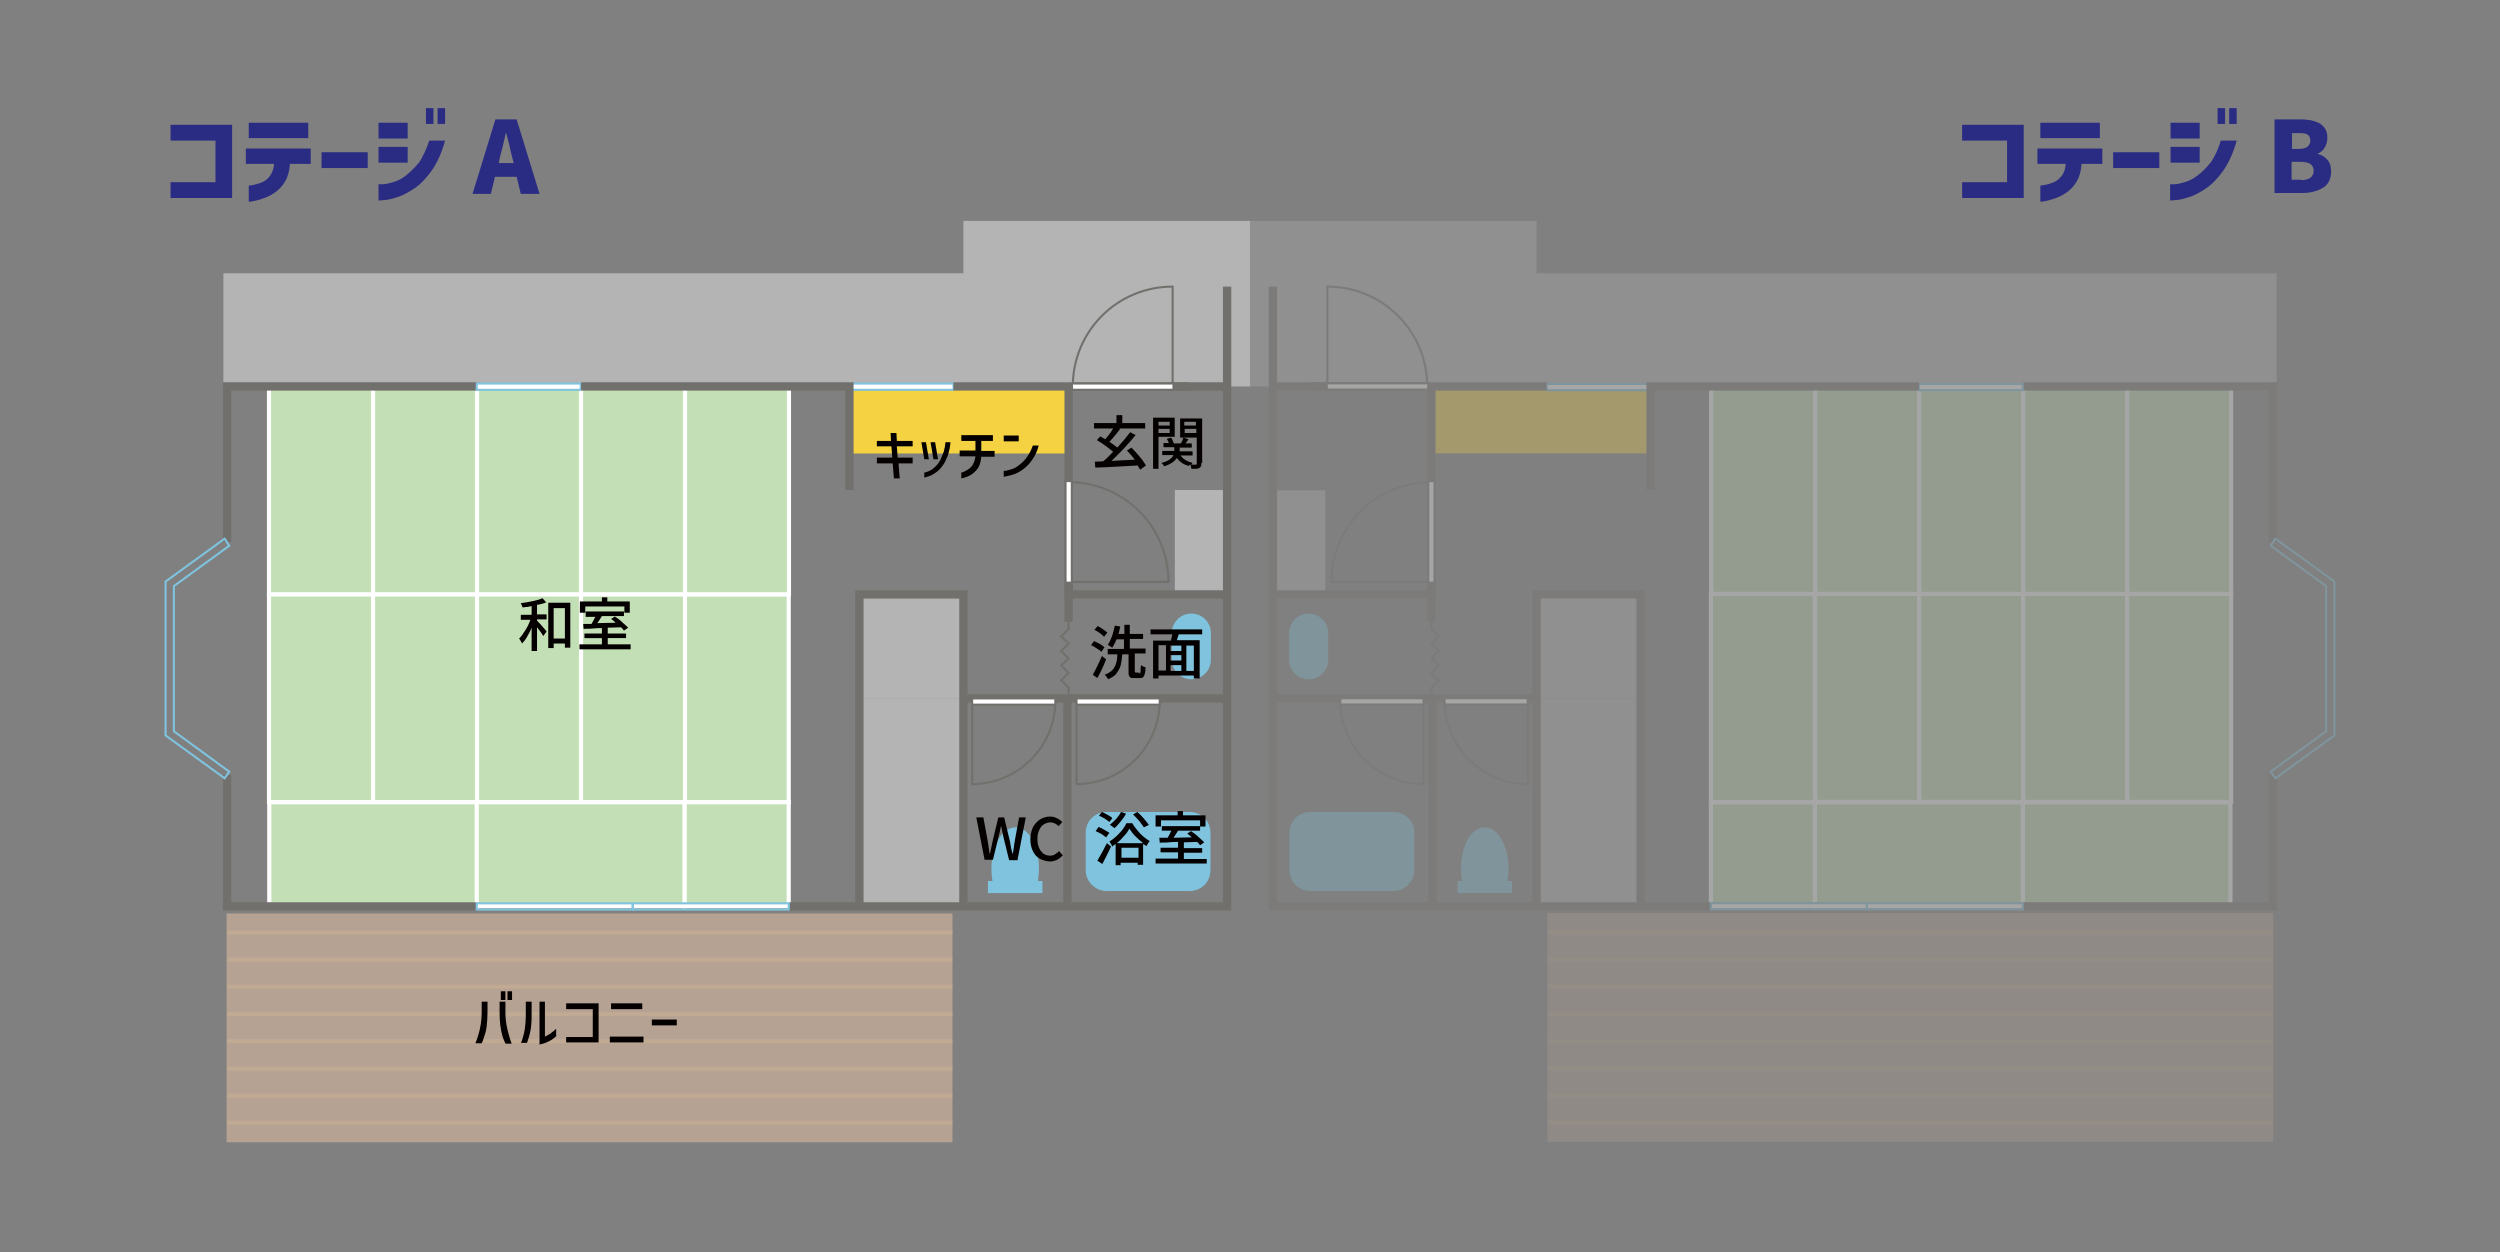 <svg xmlns="http://www.w3.org/2000/svg" xmlns:xlink="http://www.w3.org/1999/xlink" version="1.1" id="レイヤー_1" x="0px" y="0px" width="601px" height="301px" viewBox="0 0 601 301" xml:space="preserve"><rect x="0" y="0" width="601" height="301" fill="#808080" stroke="none"/> <g> <g opacity="0.3"> <polyline fill="#B4B4B5" points="300.5,92.9 300.5,53.1 369.4,53.1 369.4,65.7 547.3,65.7 547.3,92.9 "></polyline> <rect x="344.1" y="92.8" fill="#F4D241" width="52.7" height="16.2"></rect> <rect x="369.4" y="142.9" transform="matrix(4.496498e-11 -1 1 4.496498e-11 226.564 537.321)" fill="#B4B4B5" width="25" height="25"></rect> <rect x="356.9" y="180.4" transform="matrix(4.489304e-11 -1 1 4.489304e-11 189.064 574.821)" fill="#B4B4B5" width="50" height="25"></rect> <g> <rect x="398.8" y="155.4" transform="matrix(4.489279e-11 1 -1 4.489279e-11 591.704 -255.992)" fill="#C2DFB5" stroke="#FFFFFF" stroke-miterlimit="10" width="50" height="25"></rect> <rect x="423.8" y="155.3" transform="matrix(4.489279e-11 1 -1 4.489279e-11 616.665 -281.031)" fill="#C2DFB5" stroke="#FFFFFF" stroke-miterlimit="10" width="50" height="25"></rect> <rect x="448.8" y="155.3" transform="matrix(4.489279e-11 1 -1 4.489279e-11 641.665 -306.031)" fill="#C2DFB5" stroke="#FFFFFF" stroke-miterlimit="10" width="50" height="25"></rect> <rect x="473.8" y="155.3" transform="matrix(4.489279e-11 1 -1 4.489279e-11 666.665 -331.031)" fill="#C2DFB5" stroke="#FFFFFF" stroke-miterlimit="10" width="50" height="25"></rect> <rect x="498.8" y="155.3" transform="matrix(4.489279e-11 1 -1 4.489279e-11 691.665 -356.031)" fill="#C2DFB5" stroke="#FFFFFF" stroke-miterlimit="10" width="50" height="25"></rect> <rect x="398.8" y="105.3" transform="matrix(4.489279e-11 1 -1 4.489279e-11 541.665 -306.031)" fill="#C2DFB5" stroke="#FFFFFF" stroke-miterlimit="10" width="50" height="25"></rect> <rect x="423.8" y="105.3" transform="matrix(4.489279e-11 1 -1 4.489279e-11 566.665 -331.031)" fill="#C2DFB5" stroke="#FFFFFF" stroke-miterlimit="10" width="50" height="25"></rect> <rect x="448.8" y="105.3" transform="matrix(4.489279e-11 1 -1 4.489279e-11 591.665 -356.031)" fill="#C2DFB5" stroke="#FFFFFF" stroke-miterlimit="10" width="50" height="25"></rect> <rect x="473.8" y="105.3" transform="matrix(4.489279e-11 1 -1 4.489279e-11 616.665 -381.031)" fill="#C2DFB5" stroke="#FFFFFF" stroke-miterlimit="10" width="50" height="25"></rect> <rect x="498.8" y="105.3" transform="matrix(4.489279e-11 1 -1 4.489279e-11 641.665 -406.031)" fill="#C2DFB5" stroke="#FFFFFF" stroke-miterlimit="10" width="50" height="25"></rect> <rect x="486.2" y="192.9" fill="#C2DFB5" stroke="#FFFFFF" stroke-miterlimit="10" width="50" height="25"></rect> <rect x="436.3" y="192.9" fill="#C2DFB5" stroke="#FFFFFF" stroke-miterlimit="10" width="50" height="25"></rect> <rect x="411.3" y="192.9" fill="#C2DFB5" stroke="#FFFFFF" stroke-miterlimit="10" width="25" height="25"></rect> </g> <rect x="299.8" y="124.1" transform="matrix(4.496498e-11 -1 1 4.496498e-11 181.993 442.673)" fill="#B4B4B5" width="25" height="12.5"></rect> <rect x="372" y="219.5" fill="#B6A293" width="174.5" height="55"></rect> <polyline fill="none" stroke="#71706C" stroke-width="2" stroke-miterlimit="10" points="546.4,130.3 546.4,92.9 486.3,92.9 "></polyline> <polyline fill="none" stroke="#71706C" stroke-width="2" stroke-miterlimit="10" points="394.4,217.9 394.4,142.9 369.4,142.9 369.4,217.9 "></polyline> <polyline fill="none" stroke="#71706C" stroke-width="2" stroke-miterlimit="10" points="546.4,186.3 546.4,217.9 486.3,217.9 "></polyline> <polyline fill="none" points="547.3,130.2 560.2,141.1 560.2,179 547.3,187.9 "></polyline> <path fill="#7FC3DE" d="M335,214.2h-20c-2.8,0-5-2.2-5-5v-9c0-2.8,2.2-5,5-5h20c2.8,0,5,2.2,5,5v9 C340,211.9,337.7,214.2,335,214.2z"></path> <line fill="none" stroke="#71706C" stroke-width="2" stroke-miterlimit="10" x1="344.5" y1="142.9" x2="305.5" y2="142.9"></line> <polyline fill="none" stroke="#71706C" stroke-width="2" stroke-miterlimit="10" points="306,68.9 306,217.9 411.3,217.9 "></polyline> <line fill="none" stroke="#71706C" stroke-width="2" stroke-miterlimit="10" x1="319.8" y1="92.9" x2="306" y2="92.9"></line> <line fill="none" stroke="#71706C" stroke-width="2" stroke-miterlimit="10" x1="344.4" y1="167.9" x2="344.4" y2="217.9"></line> <line fill="none" stroke="#71706C" stroke-width="2" stroke-miterlimit="10" x1="344.1" y1="149.5" x2="344.1" y2="139.7"></line> <g> <line opacity="0.3" fill="none" stroke="#D6BB96" stroke-miterlimit="10" x1="372" y1="224.2" x2="546.4" y2="224.2"></line> <line opacity="0.3" fill="none" stroke="#D6BB96" stroke-miterlimit="10" x1="372" y1="230.7" x2="546.4" y2="230.7"></line> <line opacity="0.3" fill="none" stroke="#D6BB96" stroke-miterlimit="10" x1="372" y1="237.2" x2="546.4" y2="237.2"></line> <line opacity="0.3" fill="none" stroke="#D6BB96" stroke-miterlimit="10" x1="372" y1="243.8" x2="546.4" y2="243.8"></line> <line opacity="0.3" fill="none" stroke="#D6BB96" stroke-miterlimit="10" x1="372" y1="250.3" x2="546.4" y2="250.3"></line> <line opacity="0.3" fill="none" stroke="#D6BB96" stroke-miterlimit="10" x1="372" y1="256.9" x2="546.4" y2="256.9"></line> <line opacity="0.3" fill="none" stroke="#D6BB96" stroke-miterlimit="10" x1="372" y1="263.4" x2="546.4" y2="263.4"></line> <line opacity="0.3" fill="none" stroke="#D6BB96" stroke-miterlimit="10" x1="372" y1="269.9" x2="546.4" y2="269.9"></line> </g> <g> <polyline fill="none" stroke="#71706C" stroke-width="0.5" stroke-miterlimit="10" points="344.1,149 344.1,151.2 345.9,153 344.1,154.7 345.9,156.5 344.1,158.3 345.9,160 344.1,161.8 345.9,163.5 344.1,165.3 344.1,168.7 "></polyline> </g> <rect x="448.8" y="217.1" fill="none" stroke="#7FC3DE" stroke-width="0.5" stroke-miterlimit="10" width="37.5" height="1.5"></rect> <rect x="461.3" y="92.3" fill="#FFFFFF" stroke="#7FC3DE" stroke-width="0.5" stroke-miterlimit="10" width="25" height="1.5"></rect> <rect x="371.8" y="92.3" fill="#FFFFFF" stroke="#7FC3DE" stroke-width="0.5" stroke-miterlimit="10" width="25" height="1.5"></rect> <rect x="411.3" y="217.1" fill="none" stroke="#7FC3DE" stroke-width="0.5" stroke-miterlimit="10" width="37.5" height="1.5"></rect> <polyline fill="none" stroke="#71706C" stroke-width="2" stroke-miterlimit="10" points="461.3,92.9 396.8,92.9 396.8,117.8 "></polyline> <path fill="#7FC3DE" d="M356.9,198.9c4.1,0,6.6,6.8,5.5,12.9h1.1v2.9h-13.1v-2.9h1.1C350.4,205.7,352.8,198.9,356.9,198.9"></path> <polygon fill="none" stroke="#7FC3DE" stroke-width="0.5" stroke-miterlimit="10" points="547,187.1 545.9,185.5 559.2,175.8 559.2,140.9 545.9,131.2 547,129.5 561.2,139.8 561.2,176.8 "></polygon> <path fill="#7FC3DE" d="M309.9,158.6v-6.4c0-2.6,2.1-4.7,4.7-4.7l0,0c2.6,0,4.7,2.1,4.7,4.7v6.4c0,2.6-2.1,4.7-4.7,4.7l0,0 C312,163.3,309.9,161.2,309.9,158.6z"></path> <line fill="none" stroke="#71706C" stroke-width="2" stroke-miterlimit="10" x1="369.5" y1="167.9" x2="344.4" y2="167.9"></line> <g> <path fill="none" stroke="#71706C" stroke-width="0.5" stroke-miterlimit="10" d="M347.3,168.5c0,11,9,20,20,20v-4.3v-15.7"></path> <rect x="347.3" y="167.9" transform="matrix(-1 -5.393298e-11 5.393298e-11 -1 714.572 337.257)" fill="#FFFFFF" stroke="#71706C" stroke-width="0.5" stroke-miterlimit="10" width="20" height="1.5"></rect> </g> <line fill="none" stroke="#71706C" stroke-width="2" stroke-miterlimit="10" x1="344.4" y1="167.9" x2="306" y2="167.9"></line> <g> <path fill="none" stroke="#71706C" stroke-width="0.5" stroke-miterlimit="10" d="M322.2,168.5c0,11,9,20,20,20v-4.3v-15.7"></path> <rect x="322.2" y="167.9" transform="matrix(-1 -5.393298e-11 5.393298e-11 -1 664.414 337.257)" fill="#FFFFFF" stroke="#71706C" stroke-width="0.5" stroke-miterlimit="10" width="20" height="1.5"></rect> </g> <g> <g> <path fill="none" stroke="#71706C" stroke-width="0.5" stroke-miterlimit="10" d="M343.1,92.9c0-13.3-10.7-24-24-24v24"></path> <line fill="none" stroke="#71706C" stroke-width="2" stroke-miterlimit="10" x1="371.8" y1="92.9" x2="315.3" y2="92.9"></line> </g> <rect x="318.9" y="92.2" transform="matrix(-1 -4.490420e-11 4.490420e-11 -1 662.254 185.861)" fill="#FFFFFF" stroke="#71706C" stroke-width="0.5" stroke-miterlimit="10" width="24.4" height="1.5"></rect> </g> <g> <g> <path fill="none" stroke="#71706C" stroke-width="0.5" stroke-miterlimit="10" d="M344.1,115.9c-13.3,0-24,10.7-24,24h24"></path> <line fill="none" stroke="#71706C" stroke-width="2" stroke-miterlimit="10" x1="344.1" y1="92.9" x2="344.1" y2="143.7"></line> </g> <rect x="331.9" y="127.1" transform="matrix(-8.980834e-11 1 -1 -8.980834e-11 471.96 -216.238)" fill="#FFFFFF" stroke="#71706C" stroke-width="0.5" stroke-miterlimit="10" width="24.4" height="1.5"></rect> </g> </g> <g> <polyline fill="#B4B4B5" points="300.5,92.9 300.5,53.1 231.6,53.1 231.6,65.7 53.7,65.7 53.7,92.9 "></polyline> <rect x="204.2" y="92.8" transform="matrix(-1 -4.489532e-11 4.489532e-11 -1 461.108 201.817)" fill="#F4D241" width="52.7" height="16.2"></rect> <rect x="206.6" y="142.9" transform="matrix(-7.276940e-14 -1 1 -7.276940e-14 63.679 374.436)" fill="#B4B4B5" width="25" height="25"></rect> <rect x="194.1" y="180.4" transform="matrix(1.782480e-14 -1 1 1.782480e-14 26.179 411.936)" fill="#B4B4B5" width="50" height="25"></rect> <g> <rect x="152.2" y="155.4" transform="matrix(-8.978525e-11 1 -1 -8.978525e-11 345.008 -9.296)" fill="#C2DFB5" stroke="#FFFFFF" stroke-miterlimit="10" width="50" height="25"></rect> <rect x="127.2" y="155.3" transform="matrix(-8.980390e-11 1 -1 -8.980390e-11 319.969 15.665)" fill="#C2DFB5" stroke="#FFFFFF" stroke-miterlimit="10" width="50" height="25"></rect> <rect x="102.2" y="155.3" transform="matrix(-8.980390e-11 1 -1 -8.980390e-11 294.969 40.666)" fill="#C2DFB5" stroke="#FFFFFF" stroke-miterlimit="10" width="50" height="25"></rect> <rect x="77.2" y="155.3" transform="matrix(-8.980390e-11 1 -1 -8.980390e-11 269.969 65.665)" fill="#C2DFB5" stroke="#FFFFFF" stroke-miterlimit="10" width="50" height="25"></rect> <rect x="52.2" y="155.3" transform="matrix(-8.980390e-11 1 -1 -8.980390e-11 244.969 90.665)" fill="#C2DFB5" stroke="#FFFFFF" stroke-miterlimit="10" width="50" height="25"></rect> <rect x="152.2" y="105.3" transform="matrix(-8.978525e-11 1 -1 -8.978525e-11 294.969 -59.334)" fill="#C2DFB5" stroke="#FFFFFF" stroke-miterlimit="10" width="50" height="25"></rect> <rect x="127.2" y="105.3" transform="matrix(-8.978525e-11 1 -1 -8.978525e-11 269.969 -34.334)" fill="#C2DFB5" stroke="#FFFFFF" stroke-miterlimit="10" width="50" height="25"></rect> <rect x="102.2" y="105.3" transform="matrix(-8.978525e-11 1 -1 -8.978525e-11 244.969 -9.335)" fill="#C2DFB5" stroke="#FFFFFF" stroke-miterlimit="10" width="50" height="25"></rect> <rect x="77.2" y="105.3" transform="matrix(-8.978525e-11 1 -1 -8.978525e-11 219.969 15.665)" fill="#C2DFB5" stroke="#FFFFFF" stroke-miterlimit="10" width="50" height="25"></rect> <rect x="52.2" y="105.3" transform="matrix(-8.978525e-11 1 -1 -8.978525e-11 194.969 40.666)" fill="#C2DFB5" stroke="#FFFFFF" stroke-miterlimit="10" width="50" height="25"></rect> <rect x="64.8" y="192.9" transform="matrix(-1 -8.978564e-11 8.978564e-11 -1 179.535 410.757)" fill="#C2DFB5" stroke="#FFFFFF" stroke-miterlimit="10" width="50" height="25"></rect> <rect x="114.7" y="192.9" transform="matrix(-1 -8.978564e-11 8.978564e-11 -1 279.304 410.757)" fill="#C2DFB5" stroke="#FFFFFF" stroke-miterlimit="10" width="50" height="25"></rect> <rect x="164.7" y="192.9" transform="matrix(-1 -8.978564e-11 8.978564e-11 -1 354.304 410.757)" fill="#C2DFB5" stroke="#FFFFFF" stroke-miterlimit="10" width="25" height="25"></rect> </g> <rect x="276.2" y="124.1" transform="matrix(6.123234e-17 -1 1 6.123234e-17 158.327 419.007)" fill="#B4B4B5" width="25" height="12.5"></rect> <rect x="54.6" y="219.5" transform="matrix(-1 -4.489843e-11 4.489843e-11 -1 283.569 494.097)" fill="#B6A293" width="174.5" height="55"></rect> <polyline fill="none" stroke="#71706C" stroke-width="2" stroke-miterlimit="10" points="54.6,130.3 54.6,92.9 114.7,92.9 "></polyline> <polyline fill="none" stroke="#71706C" stroke-width="2" stroke-miterlimit="10" points="206.6,217.9 206.6,142.9 231.6,142.9 231.6,217.9 "></polyline> <polyline fill="none" stroke="#71706C" stroke-width="2" stroke-miterlimit="10" points="54.6,186.3 54.6,217.9 114.7,217.9 "></polyline> <polyline fill="none" points="53.7,130.2 40.8,141.1 40.8,179 53.7,187.9 "></polyline> <path fill="#7FC3DE" d="M266,214.2h20c2.8,0,5-2.2,5-5v-9c0-2.8-2.2-5-5-5h-20c-2.8,0-5,2.2-5,5v9 C261,211.9,263.3,214.2,266,214.2z"></path> <line fill="none" stroke="#71706C" stroke-width="2" stroke-miterlimit="10" x1="256.5" y1="142.9" x2="295.5" y2="142.9"></line> <polyline fill="none" stroke="#71706C" stroke-width="2" stroke-miterlimit="10" points="295,68.9 295,217.9 189.7,217.9 "></polyline> <line fill="none" stroke="#71706C" stroke-width="2" stroke-miterlimit="10" x1="281.2" y1="92.9" x2="295" y2="92.9"></line> <line fill="none" stroke="#71706C" stroke-width="2" stroke-miterlimit="10" x1="256.6" y1="167.9" x2="256.6" y2="217.9"></line> <line fill="none" stroke="#71706C" stroke-width="2" stroke-miterlimit="10" x1="256.9" y1="149.5" x2="256.9" y2="139.7"></line> <g> <line opacity="0.3" fill="none" stroke="#D6BB96" stroke-miterlimit="10" x1="229" y1="224.2" x2="54.6" y2="224.2"></line> <line opacity="0.3" fill="none" stroke="#D6BB96" stroke-miterlimit="10" x1="229" y1="230.7" x2="54.6" y2="230.7"></line> <line opacity="0.3" fill="none" stroke="#D6BB96" stroke-miterlimit="10" x1="229" y1="237.2" x2="54.6" y2="237.2"></line> <line opacity="0.3" fill="none" stroke="#D6BB96" stroke-miterlimit="10" x1="229" y1="243.8" x2="54.6" y2="243.8"></line> <line opacity="0.3" fill="none" stroke="#D6BB96" stroke-miterlimit="10" x1="229" y1="250.3" x2="54.6" y2="250.3"></line> <line opacity="0.3" fill="none" stroke="#D6BB96" stroke-miterlimit="10" x1="229" y1="256.9" x2="54.6" y2="256.9"></line> <line opacity="0.3" fill="none" stroke="#D6BB96" stroke-miterlimit="10" x1="229" y1="263.4" x2="54.6" y2="263.4"></line> <line opacity="0.3" fill="none" stroke="#D6BB96" stroke-miterlimit="10" x1="229" y1="269.9" x2="54.6" y2="269.9"></line> </g> <g> <polyline fill="none" stroke="#71706C" stroke-width="0.5" stroke-miterlimit="10" points="256.9,149 256.9,151.2 255.1,153 256.9,154.7 255.1,156.5 256.9,158.3 255.1,160 256.9,161.8 255.1,163.5 256.9,165.3 256.9,168.7 "></polyline> </g> <rect x="114.7" y="217.1" transform="matrix(-1 -4.486867e-11 4.486867e-11 -1 266.804 435.757)" fill="none" stroke="#7FC3DE" stroke-width="0.5" stroke-miterlimit="10" width="37.5" height="1.5"></rect> <rect x="114.7" y="92.3" transform="matrix(-1 -4.489266e-11 4.489266e-11 -1 254.304 186.012)" fill="#FFFFFF" stroke="#7FC3DE" stroke-width="0.5" stroke-miterlimit="10" width="25" height="1.5"></rect> <rect x="204.2" y="92.3" transform="matrix(-1 -4.489266e-11 4.489266e-11 -1 433.436 186.012)" fill="#FFFFFF" stroke="#7FC3DE" stroke-width="0.5" stroke-miterlimit="10" width="25" height="1.5"></rect> <rect x="152.2" y="217.1" transform="matrix(-1 -4.491708e-11 4.491708e-11 -1 341.804 435.757)" fill="none" stroke="#7FC3DE" stroke-width="0.5" stroke-miterlimit="10" width="37.5" height="1.5"></rect> <polyline fill="none" stroke="#71706C" stroke-width="2" stroke-miterlimit="10" points="139.7,92.9 204.2,92.9 204.2,117.8 "></polyline> <path fill="#7FC3DE" d="M244.1,198.9c-4.1,0-6.6,6.8-5.5,12.9h-1.1v2.9h13.1v-2.9h-1.1C250.6,205.7,248.2,198.9,244.1,198.9"></path> <polygon fill="none" stroke="#7FC3DE" stroke-width="0.5" stroke-miterlimit="10" points="54,187.1 55.1,185.5 41.8,175.8 41.8,140.9 55.1,131.2 54,129.5 39.8,139.8 39.8,176.8 "></polygon> <path fill="#7FC3DE" d="M291.1,158.6v-6.4c0-2.6-2.1-4.7-4.7-4.7l0,0c-2.6,0-4.7,2.1-4.7,4.7v6.4c0,2.6,2.1,4.7,4.7,4.7l0,0 C289,163.3,291.1,161.2,291.1,158.6z"></path> <line fill="none" stroke="#71706C" stroke-width="2" stroke-miterlimit="10" x1="231.5" y1="167.9" x2="256.6" y2="167.9"></line> <g> <path fill="none" stroke="#71706C" stroke-width="0.5" stroke-miterlimit="10" d="M253.7,168.5c0,11-9,20-20,20v-4.3v-15.7"></path> <rect x="233.7" y="167.9" fill="#FFFFFF" stroke="#71706C" stroke-width="0.5" stroke-miterlimit="10" width="20" height="1.5"></rect> </g> <line fill="none" stroke="#71706C" stroke-width="2" stroke-miterlimit="10" x1="256.6" y1="167.9" x2="295" y2="167.9"></line> <g> <path fill="none" stroke="#71706C" stroke-width="0.5" stroke-miterlimit="10" d="M278.8,168.5c0,11-9,20-20,20v-4.3v-15.7"></path> <rect x="258.8" y="167.9" fill="#FFFFFF" stroke="#71706C" stroke-width="0.5" stroke-miterlimit="10" width="20" height="1.5"></rect> </g> <g> <g> <path fill="none" stroke="#71706C" stroke-width="0.5" stroke-miterlimit="10" d="M257.9,92.9c0-13.3,10.7-24,24-24v24"></path> <line fill="none" stroke="#71706C" stroke-width="2" stroke-miterlimit="10" x1="229.2" y1="92.9" x2="285.7" y2="92.9"></line> </g> <rect x="257.7" y="92.2" fill="#FFFFFF" stroke="#71706C" stroke-width="0.5" stroke-miterlimit="10" width="24.4" height="1.5"></rect> </g> <g> <g> <path fill="none" stroke="#71706C" stroke-width="0.5" stroke-miterlimit="10" d="M256.9,115.9c13.3,0,24,10.7,24,24h-24"></path> <line fill="none" stroke="#71706C" stroke-width="2" stroke-miterlimit="10" x1="256.9" y1="92.9" x2="256.9" y2="143.7"></line> </g> <rect x="244.7" y="127.1" transform="matrix(4.490434e-11 1 -1 4.490434e-11 384.762 -129.04)" fill="#FFFFFF" stroke="#71706C" stroke-width="0.5" stroke-miterlimit="10" width="24.4" height="1.5"></rect> </g> </g> </g> <g> <path fill="#040000" d="M114.3,250.8c0.1-0.3,0.3-0.9,0.6-1.7c0.6-1.9,0.9-3.8,0.9-5.8v-2.5h1.4v2.5c0,1.2-0.1,2.4-0.2,3.4 c-0.1,0.9-0.3,1.6-0.5,2.2s-0.4,1.3-0.7,1.9H114.3z M121.5,250.8c-0.3-0.5-0.5-1.1-0.7-1.7c-0.5-1.7-0.7-3.6-0.7-5.8v-2.5h1.4v2.5 c0,1.1,0.1,2.2,0.3,3.3c0.3,1.5,0.7,2.9,1.2,4.3H121.5z M120.4,238.3h1.1v2.1h-1.1V238.3z M122,238.3h1.1v2.1H122V238.3z"></path> <path fill="#040000" d="M125.2,250.8c0.2-0.4,0.3-0.8,0.5-1.4c0.2-0.7,0.4-1.4,0.5-2.3c0.1-0.8,0.2-1.7,0.2-2.7v-3.6h1.4v3.6 c0,1.3-0.1,2.5-0.3,3.5s-0.5,1.9-0.8,2.8H125.2z M133.8,249c-1.1,1.1-2.5,1.8-4.1,2.1v-10.3h1.3v8.4c0.9-0.4,1.8-1,2.7-1.9V249z"></path> <path fill="#040000" d="M136.1,249.3h6.4v-6.7h-6.4v-1.4h7.8v9.4h-7.8V249.3z"></path> <path fill="#040000" d="M154.7,249.2v1.4h-8.1v-1.4H154.7z M146.9,241.2h7.5v1.4h-7.5V241.2z"></path> <path fill="#040000" d="M156.7,245.1h6v1.4h-6V245.1z"></path> </g> <g> <path fill="#040000" d="M129.1,147.7h2.3v1.2h-2.3v0.3c0.3,0.3,0.7,0.7,1.2,1.3s0.9,1,1.1,1.3l-0.8,1.1c-0.2-0.4-0.7-1.1-1.5-2.1 v5.7h-1.3v-5.6c-0.3,0.8-0.7,1.5-1.1,2.2c-0.4,0.7-0.8,1.2-1.2,1.6c-0.1-0.3-0.4-0.7-0.7-1.2c0.5-0.5,1-1.2,1.5-2 c0.5-0.8,0.9-1.6,1.2-2.5h-2.3v-1.2h2.6v-2.1c-0.3,0.1-0.6,0.1-1,0.2c-0.4,0-0.7,0.1-0.9,0.1c-0.1,0-0.1,0-0.3,0 c-0.1-0.3-0.2-0.6-0.4-1c1-0.1,1.9-0.3,2.9-0.5s1.7-0.4,2.3-0.7l0.9,1c-0.7,0.3-1.4,0.5-2.2,0.6V147.7z M131.8,144.9h5.3v10.8h-1.3 v-1h-2.7v1.1h-1.3V144.9z M133.1,153.5h2.7v-7.3h-2.7V153.5z"></path> <path fill="#040000" d="M151.6,154.9v1.2h-12.3v-1.2h5.4v-1.5h-4.2v-1.1h4.2V151c-0.8,0-1.6,0-2.3,0.1s-1.4,0-2.1,0.1l-0.1-1.2 c0.4,0,1,0,2,0c0.3-0.5,0.6-1.1,0.9-1.7h-2.3V147h9.2v1.1h-5.3c-0.5,0.8-0.8,1.3-1.1,1.7l4.4-0.1c-0.4-0.4-0.8-0.7-1.1-0.9l0.9-0.6 c0.6,0.4,1.2,0.8,1.8,1.4c0.6,0.5,1.1,1,1.4,1.3l-1,0.7c-0.1-0.2-0.4-0.5-0.7-0.8l-3.2,0.1v1.4h4.4v1.1h-4.4v1.5H151.6z M140.7,145.8v1.5h-1.3v-2.7h5.3v-1h1.3v1h5.4v2.7h-1.3v-1.5H140.7z"></path> </g> <g> <path fill="#040000" d="M210.8,110h3.7l-0.2-2.7h-3.5V106h3.4l-0.1-1.9h1.4l0.1,1.9h3.8v1.3h-3.8l0.2,2.7h3.6v1.4H216l0.3,3.6h-1.4 l-0.3-3.6h-3.8V110z"></path> <path fill="#040000" d="M223.3,110.4h-1.1l-0.7-4.1h1.1L223.3,110.4z M222.3,113.6c0.8-0.2,1.5-0.5,2.2-1.1s1.2-1.2,1.6-2 c0.3-0.7,0.6-1.4,0.8-2c0.2-0.7,0.3-1.4,0.4-2.2h1.2c-0.1,0.7-0.1,1.3-0.3,1.9c-0.1,0.6-0.3,1.3-0.6,1.9c-0.3,0.7-0.6,1.4-1.2,2.1 c-0.5,0.7-1.2,1.3-1.9,1.7c-0.7,0.5-1.5,0.7-2.3,0.9V113.6z M225.5,110.4h-1.1l-0.7-4.1h1.1L225.5,110.4z"></path> <path fill="#040000" d="M230.7,109.7v-1.4h3.8V106h-3.4v-1.4h7.6v1.4h-2.8v2.4h3.2v1.4h-3.2c-0.1,1-0.3,1.8-0.6,2.4 c-0.3,0.6-0.8,1.1-1.4,1.6c-0.7,0.6-1.7,1-2.8,1.2v-1.4c0.5-0.1,0.9-0.3,1.4-0.6c0.5-0.3,1-0.7,1.3-1.2c0.3-0.5,0.6-1.2,0.7-2.1 H230.7z"></path> <path fill="#040000" d="M241.3,104.7h3.6v1.4h-3.6V104.7z M249.7,107.1c-0.3,1.3-0.9,2.5-1.6,3.5c-0.7,1-1.5,1.8-2.4,2.4 c-0.7,0.5-1.5,0.9-2.2,1.1c-0.7,0.2-1.4,0.4-2.2,0.5v-1.4c0.6,0,1.3-0.2,1.9-0.4c0.6-0.2,1.2-0.5,1.8-1c1.5-1.1,2.6-2.7,3.3-4.7 H249.7z"></path> </g> <g> <path fill="#040000" d="M274.1,112.9c-0.1-0.1-0.3-0.5-0.6-1c-1.9,0.1-3.7,0.2-5.4,0.3c-1.8,0.1-3.4,0.2-4.8,0.2l-0.1-1.4l2-0.1 c0.8-0.6,1.5-1.4,2.4-2.3c-0.5-0.4-1.1-0.9-1.8-1.4c-0.7-0.5-1.4-1-2.1-1.4l0.8-0.9c0.4,0.2,0.8,0.5,1.2,0.7 c0.7-0.8,1.4-1.7,1.9-2.6h-4.6v-1.3h5.4v-1.9h1.4v1.9h5.5v1.3H269l0.3,0.1c-0.9,1.2-1.8,2.3-2.6,3.1c0.8,0.5,1.4,1,1.9,1.4 c1.2-1.3,2.2-2.5,3.1-3.7l1.3,0.7c-0.8,1-1.8,2.1-2.8,3.2c-1,1.1-2.1,2.1-3,3c2.1-0.1,4-0.2,5.6-0.3c-0.6-0.8-1.2-1.5-1.9-2.2 l1.1-0.7c0.7,0.7,1.3,1.4,2,2.2s1.1,1.5,1.5,2.1L274.1,112.9z"></path> <path fill="#040000" d="M282.4,105h-3.9v7.7h-1.3v-12.3h5.2V105z M281.2,101.4h-2.7v0.9h2.7V101.4z M278.5,104.1h2.7v-1h-2.7V104.1 z M288.8,111.3c0,0.3,0,0.6-0.1,0.8c-0.1,0.2-0.2,0.3-0.4,0.4c-0.2,0.1-0.4,0.2-0.7,0.2c-0.3,0-0.7,0-1.2,0c0-0.3-0.1-0.7-0.3-1.1 c-0.1,0.1-0.2,0.3-0.3,0.4c-1.3-0.3-2.2-1-2.9-1.9c-0.5,0.8-1.5,1.5-3,2c-0.1-0.1-0.2-0.3-0.3-0.4c-0.2-0.2-0.3-0.3-0.4-0.4 c1.5-0.4,2.5-1,2.9-1.9h-2.7v-1h2.9v-0.9h-2.6v-1h1.3c-0.1-0.3-0.3-0.7-0.5-1l1-0.3c0.2,0.2,0.3,0.4,0.4,0.7s0.2,0.5,0.3,0.7h1.7 c0.3-0.6,0.5-1,0.6-1.4l1.2,0.4c-0.1,0.2-0.4,0.6-0.7,1h1.5v1h-2.9v0.9h3.1v1h-2.9c0.3,0.4,0.7,0.8,1.2,1.1 c0.5,0.3,1.1,0.5,1.7,0.7c-0.1,0.1-0.2,0.2-0.3,0.4c0.3,0,0.7,0,1.1,0c0.1,0,0.1,0,0.2-0.1c0,0,0-0.1,0-0.2v-6.2h-4v-4.6h5.3V111.3 z M287.5,101.4h-2.8v0.9h2.8V101.4z M284.8,104.1h2.8v-1h-2.8V104.1z"></path> </g> <g> <path fill="#040000" d="M265.9,201.3c-0.3-0.2-0.6-0.5-1.1-0.8c-0.5-0.3-1-0.5-1.4-0.7l0.7-1c0.5,0.2,0.9,0.4,1.4,0.7 s0.9,0.5,1.2,0.7L265.9,201.3z M263.8,206.9c0.3-0.5,0.7-1.2,1.1-1.9c0.4-0.8,0.8-1.5,1.2-2.3l1,0.8c-0.6,1.3-1.3,2.7-2.1,4.2 L263.8,206.9z M266.7,197.6c-0.3-0.2-0.6-0.5-1.1-0.8c-0.5-0.3-0.9-0.5-1.4-0.7l0.7-0.9c0.4,0.2,0.9,0.4,1.4,0.7 c0.5,0.3,0.9,0.5,1.1,0.8L266.7,197.6z M272.2,197.9c0.5,0.9,1.2,1.7,1.9,2.5c0.8,0.8,1.6,1.4,2.3,1.8c-0.3,0.3-0.5,0.7-0.8,1.2 c-0.2-0.1-0.4-0.3-0.8-0.5v5h-1.3v-0.5h-4.1v0.6h-1.2v-5.1c-0.3,0.2-0.6,0.4-0.8,0.6c-0.1-0.2-0.2-0.4-0.3-0.6 c-0.1-0.2-0.3-0.4-0.4-0.6c0.8-0.5,1.6-1.1,2.4-2c0.8-0.8,1.3-1.6,1.7-2.4H272.2z M270.7,195.6c-0.3,0.6-0.8,1.3-1.3,1.9 s-1,1.2-1.5,1.6c-0.1-0.1-0.3-0.3-0.5-0.4c-0.2-0.2-0.4-0.3-0.6-0.4c0.5-0.4,1-0.9,1.5-1.4c0.5-0.6,0.9-1.1,1.2-1.7L270.7,195.6z M274.7,202.6c-0.6-0.5-1.2-1-1.8-1.6c-0.6-0.6-1-1.2-1.4-1.8c-0.3,0.6-0.7,1.2-1.3,1.8c-0.5,0.6-1.1,1.2-1.7,1.7H274.7z M269.6,206.2h4.1v-2.4h-4.1V206.2z M275,198.9c-0.3-0.4-0.6-0.9-1.1-1.5c-0.5-0.6-1-1.1-1.5-1.6l1-0.6c0.6,0.5,1.1,1,1.6,1.6 c0.5,0.6,0.9,1.1,1.2,1.5L275,198.9z"></path> <path fill="#040000" d="M290.1,206.4v1.2h-12.3v-1.2h5.4v-1.5H279v-1.1h4.2v-1.4c-0.8,0-1.6,0-2.3,0.1s-1.4,0-2.1,0.1l-0.1-1.2 c0.4,0,1,0,2,0c0.3-0.5,0.6-1.1,0.9-1.7h-2.3v-1.1h9.2v1.1h-5.3c-0.5,0.8-0.8,1.3-1.1,1.7l4.4-0.1c-0.4-0.4-0.8-0.7-1.1-0.9 l0.9-0.6c0.6,0.4,1.2,0.8,1.8,1.4c0.6,0.5,1.1,1,1.4,1.3l-1,0.7c-0.1-0.2-0.4-0.5-0.7-0.8l-3.2,0.1v1.4h4.4v1.1h-4.4v1.5H290.1z M279.1,197.2v1.5h-1.3v-2.7h5.3v-1h1.3v1h5.4v2.7h-1.3v-1.5H279.1z"></path> </g> <g> <path fill="#040000" d="M234.7,196.5h1.7l1,5.4l0.5,3.3h0.1c0.2-0.9,0.4-2,0.7-3.3l1.3-5.4h1.4l1.3,5.4c0.1,0.4,0.2,0.7,0.2,1.1 c0.1,0.3,0.1,0.7,0.2,1l0.3,1.2h0.1c0.1-0.9,0.3-1.6,0.3-2.1c0.1-0.6,0.2-1,0.2-1.2l1-5.4h1.6l-2,10.3h-2l-1.4-5.7 c-0.2-0.8-0.3-1.6-0.5-2.4h-0.1c0,0.3-0.2,0.8-0.3,1.5l-0.2,0.8l-1.4,5.7h-2L234.7,196.5z"></path> <path fill="#040000" d="M249.9,206.4c-0.7-0.4-1.2-1-1.6-1.8c-0.4-0.8-0.6-1.8-0.6-2.8s0.2-2,0.6-2.9c0.4-0.8,1-1.4,1.7-1.9 c0.7-0.4,1.5-0.7,2.4-0.7c0.6,0,1.1,0.1,1.7,0.4c0.5,0.2,0.9,0.6,1.3,0.9l-0.9,1c-0.6-0.6-1.3-0.9-2-0.9c-0.6,0-1.1,0.2-1.6,0.5 c-0.5,0.3-0.8,0.8-1.1,1.4s-0.4,1.3-0.4,2.1c0,0.8,0.1,1.5,0.4,2.1c0.2,0.6,0.6,1,1,1.4c0.4,0.3,1,0.5,1.6,0.5 c0.5,0,0.9-0.1,1.2-0.3s0.7-0.5,1-0.8l0.9,1c-0.9,1-1.9,1.5-3.2,1.5C251.4,207,250.6,206.8,249.9,206.4z"></path> </g> <g> <path fill="#040000" d="M264.8,156.7c-0.2-0.2-0.6-0.5-1.1-0.8c-0.5-0.3-0.9-0.6-1.4-0.8l0.7-1c0.5,0.2,0.9,0.5,1.4,0.7 c0.5,0.3,0.8,0.5,1.1,0.8L264.8,156.7z M265.9,158.5c-0.6,1.6-1.3,3.1-2.1,4.5l-1.1-0.8c0.3-0.5,0.7-1.2,1.1-2.1s0.8-1.6,1.1-2.4 L265.9,158.5z M265.4,153.1c-0.2-0.3-0.6-0.6-1-0.9c-0.4-0.3-0.9-0.6-1.3-0.8l0.8-0.9c0.4,0.2,0.9,0.5,1.3,0.8 c0.5,0.3,0.8,0.6,1,0.8L265.4,153.1z M273.9,161.9c0.1,0,0.2,0,0.2-0.1c0.1-0.1,0.1-0.3,0.1-0.6c0-0.3,0-0.7,0.1-1.3 c0.1,0.1,0.3,0.2,0.5,0.3c0.2,0.1,0.4,0.2,0.6,0.2c0,0.7-0.1,1.3-0.2,1.6c-0.1,0.4-0.2,0.6-0.4,0.8c-0.2,0.2-0.5,0.2-0.8,0.2h-1.3 c-0.4,0-0.7,0-0.9-0.1c-0.2-0.1-0.3-0.3-0.4-0.5s-0.1-0.6-0.1-1v-4.1h-1.5c-0.1,1.1-0.2,1.9-0.4,2.7c-0.2,0.7-0.6,1.3-1,1.9 s-1.2,1-2,1.4c-0.1-0.2-0.2-0.4-0.4-0.6c-0.2-0.2-0.3-0.4-0.4-0.5c0.8-0.3,1.4-0.7,1.8-1.1s0.7-1,0.9-1.6c0.2-0.6,0.3-1.3,0.3-2.2 h-2.3V156h3.9v-2.3h-1.8c-0.3,0.8-0.7,1.5-1,2c-0.5-0.3-0.9-0.6-1.1-0.7c0.4-0.5,0.7-1.2,1-2s0.5-1.7,0.7-2.6l1.3,0.2 c-0.1,0.7-0.3,1.2-0.4,1.8h1.4v-2.2h1.3v2.2h3.2v1.2h-3.2v2.3h3.8v1.2h-2.6v4.1c0,0.2,0,0.3,0.1,0.4c0,0.1,0.1,0.1,0.3,0.1H273.9z"></path> <path fill="#040000" d="M283.4,152.4c-0.2,0.5-0.3,1-0.5,1.5h5.5v9.2H287v-0.7h-8.5v0.7h-1.3V154h4.3c0.1-0.5,0.2-1,0.3-1.5h-5.2 v-1.2H289v1.2H283.4z M278.5,155.1v6.1h1.8v-6.1H278.5z M284,156.5v-1.3h-2.6v1.3H284z M284,158.8v-1.3h-2.6v1.3H284z M281.4,159.9 v1.4h2.6v-1.4H281.4z M287,161.3v-6.1h-1.8v6.1H287z"></path> </g> <g> <path fill="#2A2B83" d="M41,47.6v-3.8h10.8v-10H41V30h14.8v17.6H41z"></path> <path fill="#2A2B83" d="M65.9,39.4h-6.8v-3.7h15.6v3.7h-5c-0.1,1.7-0.5,3.1-1.2,4.3c-0.7,1.1-1.5,2-2.6,2.7c-1,0.7-2,1.1-2.9,1.4 c-0.9,0.3-1.7,0.5-2.3,0.6c-0.6,0.1-0.9,0.1-0.9,0.1v-3.9c0,0,0.3,0,0.9-0.1c0.6-0.1,1.3-0.3,2.1-0.6c0.8-0.3,1.5-0.8,2.1-1.6 C65.4,41.6,65.8,40.6,65.9,39.4z M59.8,33.2v-3.7h14.3v3.7H59.8z"></path> <path fill="#2A2B83" d="M77.3,40.4v-3.8h11.1v3.8H77.3z"></path> <path fill="#2A2B83" d="M91,33.3v-3.8h7v3.8H91z M103.2,33.8h3.8c-0.8,2.9-1.9,5.3-3.2,7.2c-1.3,1.8-2.7,3.3-4.2,4.3 s-2.8,1.7-4.1,2.1c-1.3,0.4-2.4,0.7-3.2,0.7c-0.8,0.1-1.2,0.1-1.3,0.1v-3.9c0,0,0.3,0,1,0c0.6,0,1.5-0.2,2.5-0.5 c1-0.3,2.1-0.8,3.2-1.7s2.1-1.9,3.1-3.1C101.6,37.7,102.5,36,103.2,33.8z M91,39.1v-3.8h7v3.8H91z M102.4,29.8V26h1.8v3.8H102.4z M105.2,29.8V26h1.8v3.8H105.2z"></path> <path fill="#2A2B83" d="M113.6,46.6l5.5-17.9h5.1l5.5,17.9h-4.5l-1-4.1H119l-1,4.1H113.6z M119.9,39.2h3.6l-0.4-1.5 c-0.2-0.7-0.4-1.7-0.7-3l-0.7-2.7h-0.1c-0.6,2.7-1.1,4.6-1.4,5.7L119.9,39.2z"></path> </g> <g> <path fill="#2A2B83" d="M471.7,47.6v-3.8h10.8v-10h-10.8V30h14.8v17.6H471.7z"></path> <path fill="#2A2B83" d="M496.6,39.4h-6.8v-3.7h15.6v3.7h-5c-0.1,1.7-0.5,3.1-1.2,4.3c-0.7,1.1-1.5,2-2.6,2.7c-1,0.7-2,1.1-2.9,1.4 c-0.9,0.3-1.7,0.5-2.3,0.6c-0.6,0.1-0.9,0.1-0.9,0.1v-3.9c0,0,0.3,0,0.9-0.1c0.6-0.1,1.3-0.3,2.1-0.6c0.8-0.3,1.5-0.8,2.1-1.6 C496.2,41.6,496.5,40.6,496.6,39.4z M490.5,33.2v-3.7h14.3v3.7H490.5z"></path> <path fill="#2A2B83" d="M508,40.4v-3.8h11.1v3.8H508z"></path> <path fill="#2A2B83" d="M521.8,33.3v-3.8h7v3.8H521.8z M533.9,33.8h3.8c-0.8,2.9-1.9,5.3-3.2,7.2c-1.3,1.8-2.7,3.3-4.2,4.3 s-2.8,1.7-4.1,2.1c-1.3,0.4-2.4,0.7-3.2,0.7c-0.8,0.1-1.2,0.1-1.3,0.1v-3.9c0,0,0.3,0,1,0c0.6,0,1.5-0.2,2.5-0.5 c1-0.3,2.1-0.8,3.2-1.7c1.1-0.8,2.1-1.9,3.1-3.1C532.4,37.7,533.2,36,533.9,33.8z M521.8,39.1v-3.8h7v3.8H521.8z M533.1,29.8V26 h1.8v3.8H533.1z M535.9,29.8V26h1.8v3.8H535.9z"></path> <path fill="#2A2B83" d="M552.9,28.7c4.4,0,6.6,1.5,6.6,4.4c0,0.8-0.2,1.6-0.6,2.3s-1,1.3-1.7,1.5v0.1c1,0.3,1.7,0.7,2.3,1.4 c0.6,0.7,0.9,1.6,0.9,2.8c0,1.7-0.6,3.1-1.9,3.9s-3,1.3-5,1.3h-6.7V28.7H552.9z M552.7,35.8c0.9,0,1.5-0.2,2-0.5 c0.4-0.4,0.7-0.8,0.7-1.5c0-0.6-0.2-1.1-0.6-1.4s-1.1-0.4-2-0.4h-1.8v3.8H552.7z M553.1,43.3c2.1,0,3.1-0.8,3.1-2.3 c0-0.7-0.3-1.2-0.8-1.6c-0.5-0.3-1.3-0.5-2.4-0.5h-2.1v4.3H553.1z"></path> </g> </svg>